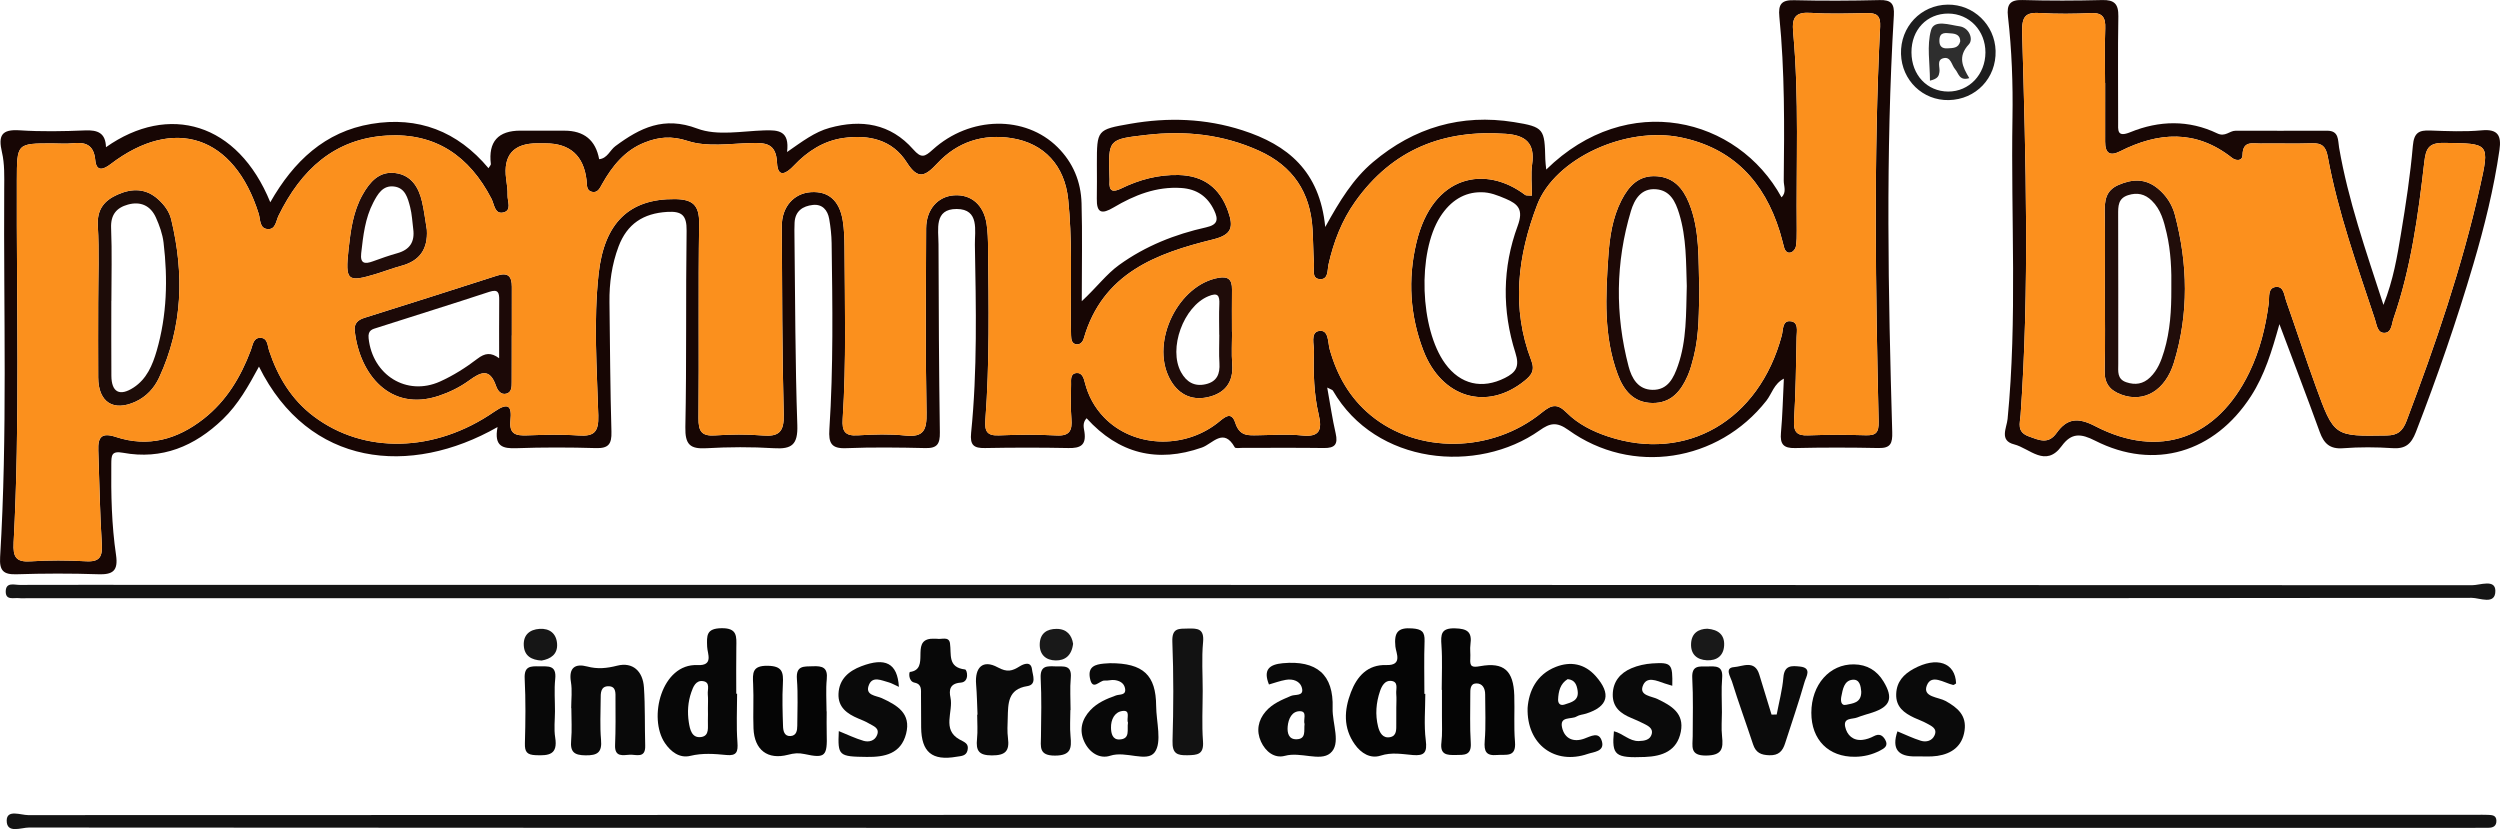 <svg width="196" height="65" viewBox="0 0 196 65" fill="none" xmlns="http://www.w3.org/2000/svg">
<g clip-path="url(#clip0_2225_37392)">
<path d="M7.691 45.022C8.835 45.059 9.283 44.773 9.096 43.503C8.749 41.147 8.701 38.761 8.726 36.377C8.733 35.707 8.731 35.328 9.649 35.498C12.692 36.059 15.257 34.994 17.467 32.87C18.675 31.708 19.482 30.26 20.303 28.742C24.213 36.622 32.167 37.38 39.008 33.481C38.715 35.012 39.422 35.177 40.487 35.139C42.565 35.065 44.648 35.07 46.727 35.131C47.705 35.16 47.965 34.816 47.937 33.847C47.839 30.462 47.825 27.075 47.782 23.689C47.764 22.193 47.967 20.731 48.494 19.329C49.164 17.548 50.44 16.724 52.308 16.613C53.447 16.546 53.847 16.864 53.83 18.086C53.757 23.218 53.837 28.353 53.732 33.484C53.704 34.858 54.104 35.213 55.376 35.141C57.139 35.041 58.917 35.032 60.679 35.14C62.065 35.225 62.563 34.873 62.51 33.327C62.34 28.41 62.346 23.486 62.286 18.566C62.282 18.196 62.277 17.825 62.295 17.455C62.34 16.541 62.944 16.155 63.723 16.068C64.467 15.984 64.888 16.466 65.01 17.169C65.118 17.791 65.19 18.426 65.199 19.057C65.267 23.925 65.34 28.795 65.023 33.657C64.953 34.733 65.171 35.184 66.33 35.137C68.407 35.054 70.491 35.083 72.57 35.13C73.482 35.151 73.698 34.792 73.685 33.908C73.614 28.988 73.593 24.068 73.579 19.147C73.576 17.982 73.214 16.38 75.004 16.385C76.813 16.39 76.412 18.097 76.431 19.189C76.517 24.108 76.631 29.033 76.135 33.939C76.038 34.901 76.346 35.144 77.222 35.127C79.406 35.086 81.592 35.084 83.776 35.127C84.684 35.144 85.171 34.915 85.022 33.876C84.975 33.551 84.84 33.16 85.189 32.79C87.707 35.57 90.73 36.319 94.23 35.087C95.074 34.79 95.922 33.492 96.804 35.07C96.859 35.169 97.199 35.112 97.406 35.113C99.539 35.115 101.671 35.096 103.804 35.125C104.652 35.136 104.913 34.833 104.716 33.975C104.453 32.833 104.286 31.669 104.054 30.384C104.332 30.533 104.46 30.557 104.503 30.631C107.86 36.443 115.836 37.187 120.71 33.739C121.514 33.171 122.038 33.047 122.962 33.711C127.947 37.293 134.704 36.232 138.487 31.412C138.914 30.868 139.075 30.088 139.855 29.685C139.779 31.185 139.752 32.56 139.627 33.926C139.544 34.829 139.831 35.149 140.735 35.128C142.918 35.078 145.104 35.081 147.288 35.126C148.226 35.145 148.377 34.753 148.351 33.877C148.037 22.982 147.826 12.085 148.479 1.194C148.532 0.296 148.268 -0.017 147.367 0.006C145.132 0.061 142.893 0.071 140.658 0.016C139.672 -0.008 139.403 0.326 139.501 1.313C139.926 5.584 139.895 9.873 139.845 14.159C139.84 14.58 140.093 15.073 139.67 15.469C136.242 9.195 127.6 7.039 121.225 13.293C121.196 12.981 121.157 12.736 121.152 12.491C121.097 10.114 121.064 9.952 118.693 9.572C114.571 8.912 110.871 9.985 107.646 12.705C106.088 14.019 105.034 15.74 103.899 17.797C103.467 13.407 100.951 11.355 97.406 10.214C94.508 9.281 91.582 9.188 88.618 9.704C85.995 10.16 85.997 10.177 85.995 12.862C85.994 13.762 86.011 14.662 85.99 15.561C85.964 16.717 86.384 16.811 87.301 16.267C88.934 15.298 90.665 14.606 92.621 14.739C93.826 14.821 94.673 15.398 95.192 16.497C95.522 17.198 95.485 17.616 94.575 17.82C92.123 18.368 89.808 19.278 87.735 20.776C86.745 21.492 86.017 22.489 84.811 23.614C84.811 20.782 84.863 18.357 84.794 15.935C84.746 14.245 84.132 12.75 82.909 11.537C80.386 9.034 76.059 9.076 73.124 11.735C72.495 12.304 72.232 12.432 71.599 11.713C69.815 9.687 67.538 9.334 65.034 10.027C63.868 10.35 62.916 11.079 61.705 11.919C61.916 10.242 61.025 10.187 59.926 10.222C58.162 10.277 56.223 10.668 54.664 10.079C52.053 9.093 50.19 10.018 48.25 11.454C47.814 11.776 47.619 12.421 46.974 12.481C46.7 10.989 45.792 10.244 44.248 10.245C43.104 10.245 41.959 10.244 40.815 10.242C39.047 10.239 38.27 11.113 38.483 12.864C38.492 12.93 38.404 13.008 38.298 13.186C35.86 10.276 32.773 9.102 29.111 9.715C25.477 10.322 23.022 12.641 21.19 15.857C18.641 9.599 13.229 8.077 8.309 11.54C8.279 10.412 7.645 10.185 6.683 10.224C4.969 10.295 3.245 10.329 1.536 10.216C0.121 10.123 -0.154 10.625 0.155 11.944C0.368 12.854 0.336 13.835 0.33 14.784C0.272 24.414 0.594 34.048 0.009 43.67C-0.056 44.741 0.267 45.055 1.295 45.023C3.426 44.955 5.561 44.95 7.692 45.021L7.691 45.022ZM1.067 42.567C1.571 33.101 1.286 23.626 1.32 14.155C1.33 11.241 1.294 11.241 4.123 11.242C4.643 11.242 5.168 11.289 5.683 11.234C6.69 11.126 7.357 11.329 7.47 12.554C7.553 13.454 8.071 13.327 8.664 12.874C13.654 9.059 18.364 10.644 20.282 16.756C20.427 17.218 20.33 17.956 21.043 17.962C21.613 17.966 21.641 17.313 21.839 16.908C23.603 13.308 26.22 10.868 30.346 10.627C34.136 10.407 36.797 12.226 38.532 15.582C38.758 16.018 38.781 16.81 39.453 16.66C40.154 16.505 39.775 15.781 39.792 15.301C39.807 14.882 39.739 14.457 39.684 14.038C39.432 12.165 40.253 11.231 42.145 11.235C42.353 11.236 42.561 11.237 42.769 11.238C44.691 11.243 45.763 12.207 45.987 14.13C46.029 14.488 45.949 14.935 46.413 15.042C46.866 15.147 47.038 14.728 47.211 14.42C48.005 13.011 48.989 11.794 50.515 11.184C51.619 10.742 52.624 10.627 53.92 11.051C55.433 11.547 57.211 11.258 58.872 11.216C60 11.188 60.848 11.215 60.918 12.752C60.977 14.05 61.7 13.554 62.231 12.992C63.311 11.85 64.59 11.034 66.127 10.819C68.087 10.546 69.947 10.928 71.091 12.73C71.987 14.142 72.55 13.81 73.502 12.792C75.062 11.122 77.083 10.473 79.335 10.835C81.868 11.243 83.478 12.983 83.749 15.652C84.055 18.657 83.953 21.678 83.956 24.694C83.957 25.223 83.956 25.753 83.972 26.281C83.982 26.602 84.013 26.962 84.414 26.999C84.695 27.025 84.891 26.797 84.969 26.529C86.457 21.386 90.681 19.864 95.115 18.768C96.588 18.404 96.717 17.803 96.285 16.57C95.641 14.732 94.363 13.769 92.419 13.721C90.82 13.681 89.325 14.08 87.903 14.776C87.245 15.097 86.93 15.005 86.989 14.207C86.997 14.102 86.989 13.995 86.985 13.89C86.88 10.906 86.897 10.923 89.869 10.579C92.93 10.224 95.874 10.533 98.713 11.821C101.354 13.018 102.733 15.062 102.904 17.973C102.957 18.871 102.956 19.772 103.015 20.669C103.043 21.108 102.827 21.796 103.414 21.878C104.163 21.983 104.054 21.181 104.158 20.724C104.558 18.95 105.197 17.289 106.249 15.808C109.168 11.697 113.189 10.139 118.063 10.492C119.585 10.603 120.361 11.204 120.12 12.877C120.009 13.65 120.101 14.453 120.101 15.336C119.773 15.309 119.646 15.338 119.579 15.287C116.509 12.942 112.32 13.637 111.041 19.049C110.367 21.899 110.542 24.741 111.591 27.474C113.023 31.204 116.575 32.242 119.518 29.859C120.038 29.439 120.362 29.067 120.056 28.269C118.473 24.146 118.982 20.057 120.514 16.061C121.905 12.429 127.451 9.883 131.771 10.772C135.856 11.613 138.315 14.22 139.539 18.168C139.664 18.571 139.758 18.984 139.872 19.391C139.951 19.674 140.13 19.891 140.425 19.787C140.585 19.73 140.766 19.51 140.795 19.34C140.865 18.926 140.871 18.498 140.866 18.076C140.811 12.892 141.06 7.699 140.583 2.527C140.471 1.309 140.801 0.933 141.983 1.009C143.434 1.103 144.895 1.054 146.351 1.027C147.113 1.012 147.45 1.199 147.404 2.104C146.883 12.416 147.054 22.734 147.286 33.05C147.306 33.922 147.073 34.149 146.268 34.124C144.761 34.078 143.25 34.077 141.743 34.133C140.841 34.167 140.603 33.834 140.656 32.934C140.783 30.771 140.815 28.601 140.853 26.433C140.862 25.954 141.046 25.215 140.323 25.181C139.732 25.153 139.806 25.878 139.692 26.303C137.908 32.968 132.217 36.271 126.056 34.216C124.851 33.814 123.72 33.246 122.826 32.353C122.1 31.626 121.659 31.713 120.892 32.337C116.947 35.549 111.122 35.601 107.441 32.537C105.816 31.184 104.821 29.433 104.249 27.389C104.096 26.842 104.191 25.816 103.408 25.947C102.715 26.063 103.035 27.024 103.016 27.606C102.964 29.247 103.009 30.894 103.386 32.499C103.662 33.671 103.488 34.287 102.094 34.142C100.961 34.023 99.807 34.106 98.663 34.123C97.877 34.134 97.191 34.227 96.846 33.148C96.52 32.131 95.92 32.802 95.42 33.187C92.725 35.263 88.811 35.05 86.566 32.728C85.819 31.956 85.323 31.044 85.055 29.998C84.962 29.633 84.84 29.206 84.399 29.245C83.903 29.29 83.975 29.769 83.973 30.127C83.966 31.026 83.926 31.93 83.999 32.825C84.074 33.741 83.87 34.195 82.837 34.14C81.332 34.059 79.819 34.073 78.312 34.134C77.387 34.171 77.187 33.822 77.253 32.93C77.588 28.44 77.513 23.939 77.466 19.442C77.459 18.808 77.444 18.167 77.348 17.543C77.117 16.054 76.133 15.22 74.797 15.313C73.519 15.403 72.617 16.421 72.611 17.908C72.591 22.724 72.55 27.541 72.641 32.355C72.667 33.707 72.426 34.297 70.98 34.146C69.745 34.017 68.483 34.056 67.239 34.132C66.246 34.192 66.004 33.812 66.066 32.854C66.357 28.362 66.232 23.862 66.209 19.364C66.206 18.678 66.182 17.984 66.075 17.309C65.822 15.723 64.953 14.972 63.573 15.065C62.235 15.155 61.288 16.223 61.295 17.728C61.32 22.649 61.318 27.572 61.445 32.492C61.481 33.862 61.066 34.248 59.791 34.141C58.55 34.038 57.291 34.054 56.048 34.137C54.995 34.207 54.752 33.8 54.762 32.778C54.812 27.698 54.737 22.616 54.814 17.538C54.837 16.044 54.274 15.623 52.91 15.61C49.351 15.574 47.375 17.456 46.933 21.471C46.527 25.169 46.8 28.875 46.908 32.574C46.946 33.877 46.573 34.225 45.367 34.141C44.021 34.046 42.662 34.088 41.312 34.133C40.466 34.161 39.908 34.064 40.021 32.961C40.134 31.854 39.884 31.495 38.753 32.277C34.074 35.51 28.529 35.606 24.594 32.639C22.861 31.331 21.788 29.558 21.104 27.508C20.964 27.088 20.995 26.444 20.348 26.487C19.855 26.52 19.812 27.068 19.668 27.451C18.874 29.561 17.755 31.433 15.964 32.836C13.898 34.456 11.611 35.091 9.091 34.259C7.961 33.886 7.668 34.27 7.707 35.317C7.797 37.749 7.829 40.183 7.98 42.611C8.043 43.616 7.848 44.065 6.757 44.004C5.305 43.924 3.841 43.916 2.39 44.01C1.254 44.083 1.01 43.664 1.069 42.567L1.067 42.567ZM118.809 27.666C119.152 28.743 118.855 29.195 117.985 29.632C116.194 30.53 114.498 30.148 113.305 28.512C111.319 25.788 111.114 19.813 112.911 16.998C113.725 15.722 114.823 15.061 116.109 15.072C116.802 15.063 117.424 15.318 118.05 15.584C119.033 16.002 119.457 16.436 118.985 17.713C117.781 20.969 117.756 24.354 118.809 27.666L118.809 27.666Z" fill="#170604"/>
<path d="M1.512 46.894C1.716 46.921 1.927 46.898 2.135 46.898C34.127 46.898 66.12 46.898 98.112 46.899C130.001 46.902 161.889 46.906 193.778 46.87C194.41 46.869 195.648 47.465 195.636 46.317C195.626 45.38 194.433 45.881 193.807 45.881C133.463 45.852 73.12 45.854 12.777 45.854C9.031 45.854 5.285 45.842 1.54 45.857C1.129 45.859 0.467 45.617 0.449 46.356C0.432 47.106 1.094 46.84 1.512 46.895V46.894Z" fill="#151515"/>
<path d="M195.055 63.885C194.744 63.871 194.431 63.88 194.119 63.88C130.148 63.88 66.177 63.879 2.206 63.905C1.629 63.905 0.529 63.431 0.525 64.334C0.52 65.384 1.661 64.878 2.268 64.879C34.202 64.907 66.135 64.903 98.068 64.904C129.95 64.904 161.831 64.904 193.713 64.904C194.181 64.904 194.649 64.902 195.117 64.897C195.474 64.894 195.726 64.748 195.718 64.346C195.709 63.899 195.364 63.899 195.055 63.885V63.885Z" fill="#131313"/>
<path d="M194.576 10.217C193.235 10.34 191.874 10.282 190.524 10.232C189.654 10.2 189.259 10.39 189.169 11.421C188.968 13.734 188.617 16.038 188.235 18.329C187.939 20.1 187.657 21.888 186.862 23.905C185.472 19.622 184.099 15.701 183.386 11.58C183.283 10.982 183.393 10.244 182.44 10.248C180.049 10.259 177.658 10.248 175.266 10.25C174.787 10.25 174.462 10.76 173.833 10.458C171.602 9.387 169.28 9.439 167.021 10.362C165.953 10.798 166.061 10.21 166.062 9.53C166.068 6.78 166.029 4.029 166.078 1.28C166.095 0.303 165.757 -0.019 164.815 0.004C162.737 0.056 160.655 0.064 158.578 0.002C157.579 -0.028 157.316 0.343 157.425 1.304C157.725 3.933 157.822 6.578 157.778 9.223C157.647 17.097 158.164 24.982 157.395 32.846C157.327 33.546 156.723 34.541 157.909 34.839C159.125 35.144 160.37 36.701 161.636 34.969C162.408 33.911 163.144 33.983 164.26 34.55C168.903 36.908 173.626 35.481 176.482 31.049C177.546 29.398 178.108 27.553 178.706 25.412C179.842 28.439 180.882 31.145 181.868 33.87C182.197 34.78 182.67 35.221 183.693 35.142C184.985 35.043 186.294 35.051 187.589 35.136C188.584 35.2 189.038 34.822 189.403 33.881C191.083 29.549 192.6 25.163 193.914 20.704C194.78 17.764 195.518 14.793 195.959 11.752C196.121 10.633 195.836 10.101 194.576 10.217V10.217ZM194.415 14.718C193.01 20.969 190.941 27.004 188.682 32.979C188.381 33.772 188.013 34.127 187.116 34.142C183.011 34.207 182.994 34.245 181.563 30.311C180.751 28.08 180.022 25.819 179.23 23.581C179.081 23.159 179.052 22.471 178.489 22.493C177.76 22.522 177.934 23.299 177.874 23.755C177.625 25.657 177.173 27.491 176.336 29.217C173.832 34.38 169.303 36.022 164.261 33.409C162.929 32.719 162.067 32.78 161.239 33.942C160.587 34.858 159.886 34.513 159.057 34.213C158.088 33.863 158.37 33.178 158.415 32.531C159.114 22.547 158.821 12.556 158.536 2.569C158.497 1.197 158.851 0.953 160.017 1.023C161.311 1.101 162.616 1.088 163.913 1.026C164.818 0.983 165.086 1.345 165.052 2.222C164.997 3.648 165.037 5.077 165.037 6.505H165.045C165.045 8.039 165.049 9.572 165.043 11.106C165.04 11.991 165.398 12.275 166.207 11.866C169.224 10.34 172.163 10.147 174.979 12.367C175.295 12.616 175.805 12.656 175.814 12.146C175.835 11.012 176.597 11.261 177.216 11.251C178.567 11.231 179.92 11.278 181.269 11.233C182.037 11.207 182.351 11.489 182.495 12.273C183.297 16.653 184.805 20.828 186.196 25.034C186.339 25.466 186.387 26.121 186.954 26.097C187.511 26.074 187.504 25.399 187.651 24.975C189.027 21.008 189.586 16.866 190.063 12.719C190.189 11.628 190.417 11.188 191.612 11.204C195.195 11.251 195.207 11.194 194.415 14.718V14.718Z" fill="#180705"/>
<path d="M108.687 52.14C107.226 52.093 106.393 53.013 105.91 54.279C105.379 55.668 105.299 57.064 106.215 58.358C106.714 59.063 107.444 59.498 108.234 59.243C109.111 58.959 109.929 59.124 110.768 59.195C111.667 59.272 111.904 59.001 111.781 58.039C111.628 56.844 111.744 55.612 111.744 54.397H111.672C111.672 53.021 111.636 51.645 111.686 50.271C111.713 49.512 111.453 49.322 110.719 49.267C109.58 49.18 109.288 49.589 109.399 50.696C109.449 51.186 109.995 52.182 108.687 52.14L108.687 52.14ZM109.465 54.388C109.498 54.753 109.472 55.124 109.47 55.492C109.469 55.913 109.47 56.334 109.468 56.755C109.465 57.176 109.517 57.682 108.995 57.791C108.418 57.912 108.162 57.448 108.043 56.972C107.807 56.031 107.884 55.086 108.196 54.176C108.332 53.778 108.579 53.335 109.051 53.38C109.673 53.439 109.432 54.011 109.465 54.388V54.388Z" fill="#050505"/>
<path d="M117.377 59.192C118.067 59.128 118.88 59.418 118.775 58.158C118.674 56.95 118.759 55.727 118.719 54.511C118.657 52.581 117.906 51.892 116.053 52.226C115.397 52.345 115.227 52.267 115.271 51.628C115.297 51.26 115.231 50.882 115.283 50.519C115.424 49.533 115.025 49.288 114.076 49.262C112.973 49.232 112.948 49.731 113.01 50.599C113.092 51.756 113.03 52.924 113.03 54.087H113.05C113.05 54.775 113.053 55.462 113.049 56.15C113.044 56.837 113.089 57.531 113.007 58.209C112.888 59.185 113.439 59.203 114.133 59.192C114.795 59.182 115.372 59.246 115.308 58.241C115.227 56.977 115.275 55.704 115.271 54.435C115.27 54.063 115.257 53.596 115.732 53.58C116.218 53.564 116.438 53.956 116.437 54.443C116.435 55.659 116.501 56.881 116.402 58.089C116.334 58.923 116.517 59.271 117.377 59.192L117.377 59.192Z" fill="#050505"/>
<path d="M49.38 59.17C49.869 59.145 50.613 59.487 50.584 58.466C50.541 56.939 50.586 55.407 50.484 53.885C50.4 52.62 49.605 51.881 48.388 52.189C47.562 52.398 46.852 52.469 46.032 52.252C45.113 52.01 44.571 52.325 44.761 53.467C44.872 54.133 44.782 54.834 44.782 55.519H44.794C44.794 56.362 44.853 57.21 44.778 58.047C44.695 58.956 45.017 59.208 45.898 59.219C46.833 59.231 47.212 59.002 47.121 57.988C47.028 56.942 47.088 55.882 47.093 54.828C47.094 54.351 47.07 53.778 47.739 53.802C48.32 53.823 48.252 54.369 48.254 54.773C48.26 55.984 48.273 57.198 48.222 58.408C48.18 59.395 48.855 59.197 49.381 59.17L49.38 59.17Z" fill="#090909"/>
<path d="M63.733 52.234C63.029 52.261 62.392 52.153 62.478 53.253C62.572 54.458 62.511 55.677 62.507 56.89C62.506 57.271 62.444 57.676 61.977 57.706C61.483 57.737 61.401 57.294 61.39 56.938C61.354 55.832 61.317 54.721 61.377 53.618C61.428 52.696 61.334 52.215 60.185 52.197C58.966 52.178 59.003 52.76 59.046 53.633C59.102 54.791 59.028 55.954 59.074 57.112C59.142 58.797 60.18 59.593 61.786 59.173C62.24 59.054 62.598 59.013 63.084 59.12C64.709 59.477 64.868 59.277 64.814 57.516C64.797 56.937 64.812 56.356 64.812 55.776H64.802C64.802 54.932 64.736 54.082 64.819 53.247C64.911 52.325 64.477 52.205 63.733 52.234V52.234Z" fill="#050505"/>
<path d="M145.61 56.249C145.995 56.094 146.402 55.993 146.797 55.862C148.202 55.4 148.455 54.734 147.673 53.437C147.15 52.568 146.378 52.1 145.349 52.086C143.443 52.058 142.01 53.677 142.009 55.882C142.008 57.999 143.355 59.356 145.434 59.331C146.122 59.325 146.778 59.167 147.388 58.849C147.709 58.681 148.074 58.491 147.806 58.008C147.598 57.634 147.326 57.494 146.904 57.718C146.634 57.861 146.326 57.971 146.026 58.005C145.279 58.09 144.801 57.635 144.661 56.974C144.509 56.249 145.229 56.403 145.61 56.249L145.61 56.249ZM144.36 54.607C144.472 54.054 144.569 53.359 145.235 53.292C145.82 53.233 145.885 53.821 145.922 54.225C145.934 55.127 145.239 55.142 144.742 55.256C144.308 55.355 144.302 54.891 144.36 54.607V54.607Z" fill="#080808"/>
<path d="M150.598 58.076C149.971 57.883 149.375 57.59 148.759 57.338C148.285 58.737 148.833 59.327 150.188 59.302C150.757 59.291 151.335 59.346 151.893 59.261C153.012 59.091 153.84 58.508 154.02 57.288C154.197 56.091 153.482 55.486 152.539 54.959C151.974 54.644 150.714 54.661 151.06 53.75C151.418 52.805 152.405 53.539 153.122 53.699C153.189 53.714 153.279 53.623 153.358 53.581C153.296 51.94 151.846 51.44 150.023 52.438C149.252 52.86 148.697 53.443 148.662 54.404C148.623 55.431 149.288 55.899 150.075 56.272C150.404 56.428 150.754 56.542 151.07 56.721C151.42 56.918 151.909 57.106 151.67 57.649C151.478 58.087 151.013 58.204 150.597 58.076L150.598 58.076Z" fill="#0A0A0A"/>
<path d="M128.486 58.099C127.745 58.122 127.227 57.496 126.531 57.331C126.351 59.226 126.62 59.439 128.969 59.346C130.32 59.293 131.483 58.879 131.777 57.365C132.058 55.916 131.037 55.327 129.946 54.803C129.479 54.578 128.54 54.538 128.781 53.817C129.067 52.959 129.888 53.374 130.518 53.584C130.708 53.647 130.901 53.701 131.107 53.764C131.142 52.041 131.051 51.916 129.549 52.012C128.991 52.048 128.41 52.173 127.897 52.394C127.033 52.766 126.454 53.426 126.44 54.451C126.427 55.463 127.07 55.947 127.89 56.288C128.227 56.427 128.56 56.576 128.885 56.74C129.215 56.905 129.611 57.107 129.498 57.541C129.375 58.014 128.926 58.085 128.486 58.099H128.486Z" fill="#0A0A0A"/>
<path d="M67.707 58.082C67.052 57.891 66.428 57.587 65.761 57.318C65.673 59.258 65.749 59.318 67.964 59.343C69.35 59.359 70.63 59.107 71.037 57.529C71.45 55.926 70.339 55.291 69.131 54.734C68.691 54.531 67.774 54.528 68.13 53.681C68.421 52.986 69.117 53.349 69.651 53.489C69.887 53.55 70.104 53.684 70.474 53.85C70.358 51.975 69.4 51.521 67.532 52.231C66.553 52.603 65.789 53.234 65.738 54.388C65.691 55.457 66.422 55.965 67.286 56.329C67.573 56.45 67.867 56.563 68.133 56.724C68.469 56.927 68.986 57.069 68.762 57.632C68.581 58.091 68.112 58.2 67.707 58.082H67.707Z" fill="#0A0A0A"/>
<path d="M72.218 57.035C72.241 58.97 73.078 59.662 74.991 59.329C75.338 59.269 75.754 59.286 75.856 58.819C75.974 58.286 75.627 58.196 75.22 57.97C73.825 57.194 74.753 55.795 74.518 54.694C74.391 54.099 74.46 53.58 75.318 53.518C76.03 53.467 75.826 52.505 75.662 52.486C74.277 52.327 74.605 51.304 74.479 50.435C74.396 49.861 73.802 50.15 73.473 50.08C73.273 50.08 73.117 50.066 72.963 50.082C71.387 50.249 72.947 52.479 71.337 52.681C71.268 52.69 71.193 53.415 71.703 53.52C72.297 53.642 72.199 54.103 72.206 54.507C72.219 55.349 72.208 56.192 72.218 57.035V57.035Z" fill="#080808"/>
<path d="M93.137 49.278C92.426 49.295 91.868 49.208 91.912 50.318C92.014 52.906 92.003 55.502 91.926 58.092C91.897 59.087 92.285 59.23 93.102 59.211C93.866 59.194 94.393 59.166 94.315 58.12C94.217 56.804 94.291 55.476 94.292 54.154C94.294 52.884 94.203 51.606 94.321 50.348C94.422 49.28 93.894 49.26 93.138 49.278L93.137 49.278Z" fill="#121212"/>
<path d="M139.817 53.108C139.737 54.087 139.474 55.05 139.292 56.02C139.157 56.021 139.023 56.023 138.888 56.024C138.568 54.978 138.242 53.935 137.929 52.888C137.573 51.699 136.603 52.259 135.961 52.3C135.182 52.351 135.671 53.061 135.779 53.409C136.295 55.071 136.896 56.705 137.44 58.358C137.657 59.016 138.063 59.194 138.726 59.212C139.452 59.232 139.758 58.883 139.952 58.276C140.468 56.669 141.02 55.073 141.483 53.45C141.591 53.07 142.087 52.359 141.118 52.258C140.486 52.191 139.896 52.134 139.817 53.108L139.817 53.108Z" fill="#0B0B0B"/>
<path d="M80.534 53.794C81.306 53.673 80.957 52.916 80.909 52.483C80.835 51.806 80.243 52.056 79.948 52.239C79.352 52.609 78.975 52.729 78.218 52.318C77.052 51.686 76.415 52.321 76.527 53.659C76.593 54.447 76.603 55.24 76.638 56.031L76.611 56.031C76.611 56.665 76.664 57.304 76.599 57.93C76.501 58.855 76.739 59.222 77.76 59.224C78.811 59.225 79.16 58.896 79.025 57.868C78.956 57.35 78.992 56.814 79.007 56.286C79.037 55.16 79.005 54.033 80.534 53.793L80.534 53.794Z" fill="#0A0A0A"/>
<path d="M42.006 59.207C43.021 59.249 43.748 59.177 43.527 57.818C43.419 57.15 43.508 56.449 43.51 55.762C43.512 54.918 43.441 54.065 43.529 53.23C43.647 52.108 42.955 52.255 42.27 52.241C41.585 52.226 41.085 52.224 41.135 53.206C41.22 54.891 41.2 56.584 41.152 58.271C41.133 58.959 41.318 59.178 42.006 59.207Z" fill="#080808"/>
<path d="M82.709 59.239C83.955 59.235 84.023 58.678 83.929 57.719C83.863 57.041 83.917 56.352 83.917 55.668H83.933C83.933 54.827 83.873 53.979 83.949 53.145C84.044 52.094 83.371 52.266 82.76 52.245C82.108 52.224 81.538 52.159 81.589 53.167C81.666 54.689 81.633 56.218 81.612 57.742C81.601 58.548 81.428 59.243 82.709 59.239Z" fill="#0A0A0A"/>
<path d="M152.786 7.847C154.914 7.802 156.515 6.117 156.455 3.986C156.398 1.95 154.726 0.336 152.7 0.363C150.597 0.391 148.977 2.105 149.039 4.234C149.1 6.301 150.748 7.89 152.786 7.847ZM152.749 1.064C154.393 1.069 155.663 2.402 155.658 4.115C155.652 5.844 154.382 7.179 152.746 7.178C151.086 7.176 149.867 5.879 149.859 4.106C149.851 2.336 151.065 1.058 152.749 1.063L152.749 1.064Z" fill="#1D1D1E"/>
<path d="M133.774 59.235C134.991 59.215 135.119 58.711 135.009 57.727C134.94 57.105 134.996 56.469 134.998 55.839C135 54.947 134.941 54.049 135.016 53.163C135.102 52.149 134.486 52.244 133.849 52.249C133.219 52.255 132.619 52.14 132.673 53.162C132.754 54.68 132.713 56.205 132.708 57.727C132.706 58.496 132.446 59.256 133.774 59.235H133.774Z" fill="#070707"/>
<path d="M133.853 49.292C133.166 49.307 132.616 49.629 132.58 50.465C132.544 51.29 133.031 51.724 133.814 51.765C134.599 51.806 135.132 51.413 135.173 50.597C135.215 49.779 134.727 49.36 133.853 49.292H133.853Z" fill="#191919"/>
<path d="M42.3 49.303C41.528 49.355 41.019 49.773 41.064 50.604C41.109 51.437 41.681 51.745 42.461 51.788C43.179 51.66 43.735 51.294 43.675 50.464C43.617 49.665 43.09 49.251 42.3 49.303H42.3Z" fill="#161616"/>
<path d="M82.843 49.304C82.084 49.301 81.54 49.648 81.515 50.492C81.491 51.327 82 51.766 82.759 51.778C83.497 51.791 84.021 51.4 84.131 50.471C84.028 49.8 83.643 49.308 82.843 49.304Z" fill="#191919"/>
<path d="M54.686 52.143C51.876 52.007 50.794 56.282 52.129 58.255C52.59 58.938 53.283 59.463 54.113 59.261C55.076 59.027 56.009 59.1 56.953 59.193C57.753 59.271 57.871 58.949 57.815 58.193C57.72 56.931 57.789 55.657 57.789 54.387H57.723C57.723 53.17 57.709 51.953 57.728 50.736C57.741 49.907 57.821 49.233 56.572 49.251C55.367 49.268 55.407 49.821 55.441 50.712C55.46 51.243 55.966 52.205 54.687 52.143L54.686 52.143ZM55.491 54.439C55.528 54.802 55.499 55.172 55.501 55.539C55.502 55.854 55.514 56.169 55.499 56.483C55.476 56.985 55.652 57.686 54.973 57.783C54.234 57.889 54.089 57.184 54.001 56.614C53.88 55.83 53.934 55.037 54.193 54.284C54.343 53.847 54.552 53.315 55.118 53.401C55.713 53.492 55.454 54.063 55.492 54.439L55.491 54.439Z" fill="#070707"/>
<path d="M87.498 54.521C86.757 54.786 86.034 55.09 85.484 55.677C84.82 56.387 84.582 57.235 85.008 58.15C85.405 59.004 86.21 59.525 87.042 59.249C88.269 58.844 89.92 59.802 90.528 58.978C91.114 58.184 90.65 56.587 90.642 55.343C90.628 52.934 89.638 51.982 87.02 51.995C86.961 51.999 86.754 52.005 86.547 52.025C85.874 52.089 85.283 52.254 85.448 53.152C85.644 54.228 86.214 53.319 86.603 53.356C86.856 53.38 87.121 53.286 87.373 53.316C87.746 53.361 88.103 53.524 88.196 53.934C88.333 54.537 87.79 54.417 87.499 54.521H87.498ZM88.434 56.655C88.339 57.18 88.652 57.952 87.747 57.975C87.222 57.989 87.111 57.501 87.102 57.062C87.089 56.419 87.376 55.833 87.984 55.742C88.684 55.637 88.293 56.334 88.433 56.655L88.434 56.655Z" fill="#080808"/>
<path d="M101.214 54.558C100.491 54.867 99.761 55.162 99.232 55.776C98.63 56.474 98.481 57.307 98.86 58.141C99.213 58.917 99.912 59.482 100.736 59.257C101.967 58.92 103.484 59.717 104.286 59.058C105.173 58.328 104.437 56.733 104.478 55.518C104.568 52.884 103.225 51.749 100.57 51.996C99.533 52.093 99.011 52.482 99.486 53.664C99.921 53.54 100.356 53.379 100.805 53.3C101.367 53.201 101.938 53.388 102.076 53.952C102.236 54.605 101.54 54.419 101.214 54.558V54.558ZM102.277 56.77C102.212 57.263 102.433 57.946 101.64 57.959C101.029 57.97 100.909 57.46 100.954 56.956C101.008 56.344 101.294 55.742 101.928 55.758C102.516 55.773 102.156 56.427 102.278 56.77H102.277Z" fill="#090909"/>
<path d="M123.612 56.169C123.825 56.036 124.108 56.024 124.356 55.945C126.087 55.392 126.339 54.406 125.11 53.014C124.235 52.023 123.129 51.834 121.982 52.282C120.449 52.881 119.859 54.199 119.764 55.502C119.683 58.387 121.928 59.989 124.479 59.106C124.936 58.948 125.817 58.926 125.59 58.123C125.364 57.323 124.733 57.722 124.188 57.916C123.38 58.203 122.682 57.934 122.472 57.066C122.242 56.111 123.199 56.429 123.612 56.169H123.612ZM122.155 54.84C122.18 54.198 122.327 53.593 122.905 53.244C123.481 53.299 123.615 53.701 123.683 54.127C123.813 54.938 123.192 55.06 122.65 55.238C122.304 55.351 122.144 55.127 122.155 54.84Z" fill="#090909"/>
<path d="M7.699 23.726C7.697 25.684 7.687 27.642 7.7 29.6C7.712 31.534 8.894 32.298 10.643 31.483C11.471 31.097 12.087 30.438 12.475 29.604C14.334 25.6 14.44 21.448 13.426 17.216C13.275 16.583 12.894 16.078 12.419 15.642C11.44 14.744 10.34 14.757 9.222 15.253C8.202 15.705 7.593 16.389 7.67 17.695C7.788 19.699 7.701 21.715 7.699 23.726L7.699 23.726ZM10.032 16.038C11.011 15.767 11.802 16.114 12.225 17.059C12.502 17.678 12.743 18.349 12.823 19.018C13.164 21.877 13.091 24.724 12.283 27.507C11.957 28.631 11.499 29.716 10.473 30.384C9.379 31.096 8.741 30.751 8.732 29.458C8.717 27.501 8.728 25.544 8.728 23.587H8.733C8.733 21.683 8.789 19.777 8.711 17.876C8.668 16.821 9.146 16.284 10.032 16.038L10.032 16.038Z" fill="#1D0C08"/>
<path d="M129.541 31.596C131.013 31.618 131.785 30.673 132.318 29.45C132.526 28.972 132.663 28.457 132.79 27.948C133.23 26.19 133.184 24.39 133.227 22.598C133.132 20.338 133.294 18.047 132.405 15.888C131.935 14.747 131.213 13.917 129.909 13.819C128.506 13.714 127.716 14.545 127.125 15.696C126.411 17.086 126.196 18.603 126.092 20.129C125.88 23.24 125.718 26.364 126.833 29.359C127.294 30.596 128.065 31.574 129.541 31.596H129.541ZM127.865 16.543C128.139 15.631 128.666 14.743 129.83 14.837C130.942 14.926 131.353 15.794 131.645 16.744C132.229 18.64 132.181 20.602 132.244 22.429C132.182 24.61 132.242 26.683 131.552 28.661C131.213 29.63 130.763 30.586 129.551 30.564C128.425 30.544 127.926 29.666 127.68 28.723C126.615 24.652 126.657 20.575 127.865 16.543H127.865Z" fill="#1D0906"/>
<path d="M27.812 25.941C28.189 29.333 30.583 32.305 34.39 31.039C35.218 30.764 36.043 30.364 36.75 29.851C37.684 29.172 38.392 28.817 38.892 30.264C39.003 30.586 39.26 30.982 39.699 30.864C40.134 30.747 40.115 30.305 40.118 29.939C40.127 28.723 40.122 27.508 40.122 26.293H40.127C40.127 25.024 40.124 23.756 40.128 22.487C40.131 21.654 39.822 21.333 38.968 21.61C35.506 22.731 32.035 23.825 28.565 24.92C28.057 25.081 27.747 25.36 27.811 25.941L27.812 25.941ZM29.58 25.69C32.502 24.75 35.436 23.845 38.351 22.883C39.064 22.648 39.144 22.944 39.138 23.529C39.124 25.009 39.133 26.489 39.133 28.087C38.495 27.612 38.021 27.673 37.43 28.126C36.523 28.82 35.534 29.447 34.498 29.912C31.876 31.09 29.199 29.399 28.899 26.517C28.831 25.866 29.208 25.809 29.58 25.69Z" fill="#1C0907"/>
<path d="M94.655 31.146C95.966 30.863 96.723 30.037 96.606 28.544C96.54 27.704 96.594 26.855 96.594 26.01H96.585C96.585 24.9 96.574 23.791 96.588 22.681C96.598 21.925 96.301 21.647 95.536 21.779C92.398 22.321 90.201 26.748 91.681 29.643C92.299 30.85 93.34 31.428 94.655 31.146H94.655ZM94.73 23.226C95.48 22.912 95.628 23.163 95.595 23.873C95.559 24.663 95.587 25.457 95.587 26.249H95.593C95.593 26.988 95.556 27.73 95.603 28.466C95.656 29.316 95.414 29.914 94.537 30.12C93.644 30.331 93.014 29.945 92.595 29.182C91.575 27.326 92.789 24.035 94.73 23.226Z" fill="#1F0C09"/>
<path d="M29.541 21.458C30.188 21.261 30.821 21.014 31.473 20.838C32.905 20.452 33.552 19.529 33.465 18.02C33.344 17.292 33.257 16.556 33.093 15.838C32.83 14.682 32.249 13.732 31.001 13.568C29.734 13.402 28.995 14.256 28.427 15.265C27.684 16.583 27.49 18.063 27.329 19.534C27.055 22.037 27.22 22.164 29.541 21.459V21.458ZM28.318 19.85C28.474 18.482 28.62 17.113 29.269 15.871C29.616 15.207 30.011 14.519 30.886 14.621C31.776 14.726 31.971 15.53 32.156 16.239C32.3 16.796 32.322 17.385 32.398 17.96C32.531 18.97 32.121 19.578 31.157 19.849C30.507 20.032 29.867 20.256 29.232 20.489C28.613 20.716 28.223 20.681 28.318 19.85Z" fill="#200C09"/>
<path d="M169.156 14.765C168.196 13.985 167.183 14.023 166.087 14.5C165.064 14.946 164.994 15.755 165.012 16.707C165.048 18.661 165.022 20.616 165.023 22.57C165.023 24.735 165.061 26.902 165.007 29.066C164.982 30.09 165.438 30.615 166.322 30.94C168.069 31.583 169.757 30.654 170.442 28.405C171.609 24.579 171.529 20.703 170.512 16.847C170.293 16.014 169.823 15.308 169.156 14.765V14.765ZM170.232 22.672C170.239 24.313 170.143 25.943 169.669 27.525C169.441 28.285 169.159 29.018 168.571 29.585C168.023 30.114 167.403 30.204 166.702 29.968C165.964 29.72 166.071 29.105 166.071 28.531C166.07 24.627 166.077 20.723 166.063 16.819C166.061 16.155 166.06 15.555 166.838 15.303C167.553 15.073 168.155 15.203 168.696 15.727C169.413 16.421 169.65 17.346 169.864 18.268C170.2 19.714 170.257 21.191 170.232 22.672H170.232Z" fill="#210D0A"/>
<path d="M152.051 5.656C152.114 5.278 151.811 4.706 152.352 4.566C152.958 4.408 152.996 5.108 153.285 5.431C153.558 5.736 153.598 6.367 154.392 6.126C153.865 5.243 153.461 4.438 154.356 3.481C154.739 3.071 154.375 2.161 153.622 2.061C152.86 1.961 151.638 1.505 151.395 2.359C151.051 3.569 151.308 4.956 151.308 6.323C151.967 6.169 152.005 5.928 152.051 5.656ZM152.953 2.617C153.333 2.64 153.677 2.745 153.683 3.237C153.549 3.795 153.107 3.762 152.695 3.791C152.232 3.824 152.03 3.604 152.049 3.138C152.077 2.468 152.555 2.594 152.953 2.617Z" fill="#2E2E2E"/>
<path d="M147.403 2.104C147.449 1.2 147.113 1.013 146.35 1.027C144.894 1.055 143.433 1.104 141.982 1.01C140.8 0.933 140.47 1.31 140.582 2.528C141.059 7.7 140.809 12.892 140.865 18.076C140.87 18.498 140.864 18.927 140.794 19.34C140.765 19.511 140.584 19.73 140.424 19.787C140.129 19.891 139.95 19.674 139.871 19.392C139.757 18.985 139.663 18.571 139.538 18.168C138.314 14.22 135.855 11.614 131.77 10.773C127.45 9.884 121.905 12.43 120.513 16.061C118.981 20.057 118.473 24.147 120.055 28.269C120.361 29.067 120.037 29.439 119.517 29.86C116.574 32.243 113.022 31.204 111.59 27.474C110.541 24.741 110.366 21.9 111.04 19.049C112.319 13.638 116.508 12.943 119.578 15.287C119.645 15.339 119.772 15.309 120.1 15.337C120.1 14.454 120.009 13.651 120.119 12.878C120.36 11.204 119.584 10.603 118.062 10.493C113.188 10.14 109.167 11.698 106.248 15.809C105.197 17.29 104.557 18.951 104.157 20.725C104.054 21.181 104.162 21.983 103.413 21.879C102.826 21.797 103.042 21.108 103.014 20.669C102.955 19.772 102.956 18.871 102.903 17.974C102.732 15.062 101.354 13.019 98.712 11.821C95.873 10.534 92.929 10.224 89.868 10.579C86.896 10.924 86.879 10.907 86.984 13.89C86.988 13.996 86.996 14.102 86.988 14.207C86.93 15.005 87.244 15.098 87.902 14.776C89.324 14.081 90.819 13.681 92.418 13.721C94.363 13.77 95.64 14.732 96.284 16.571C96.716 17.803 96.587 18.404 95.114 18.769C90.681 19.864 86.457 21.386 84.968 26.53C84.89 26.797 84.694 27.026 84.413 27C84.012 26.962 83.981 26.602 83.971 26.282C83.955 25.753 83.956 25.224 83.955 24.695C83.952 21.679 84.053 18.657 83.748 15.652C83.477 12.984 81.867 11.244 79.334 10.836C77.082 10.473 75.061 11.122 73.501 12.792C72.549 13.81 71.986 14.143 71.09 12.731C69.946 10.929 68.085 10.546 66.126 10.82C64.589 11.034 63.31 11.851 62.23 12.993C61.699 13.554 60.976 14.05 60.917 12.753C60.847 11.215 59.999 11.188 58.871 11.217C57.21 11.258 55.432 11.547 53.919 11.052C52.623 10.627 51.618 10.742 50.514 11.184C48.988 11.795 48.004 13.012 47.21 14.421C47.037 14.729 46.865 15.148 46.411 15.043C45.948 14.935 46.028 14.488 45.986 14.13C45.763 12.207 44.69 11.243 42.768 11.238C42.56 11.238 42.352 11.236 42.144 11.236C40.25 11.232 39.43 12.166 39.682 14.039C39.739 14.457 39.806 14.883 39.791 15.302C39.774 15.781 40.153 16.505 39.452 16.661C38.78 16.811 38.757 16.019 38.531 15.582C36.796 12.227 34.135 10.407 30.345 10.628C26.219 10.868 23.602 13.308 21.838 16.909C21.64 17.314 21.612 17.967 21.042 17.962C20.329 17.957 20.426 17.218 20.281 16.756C18.363 10.644 13.653 9.06 8.663 12.874C8.07 13.328 7.552 13.454 7.469 12.554C7.356 11.329 6.689 11.126 5.682 11.234C5.167 11.289 4.642 11.243 4.122 11.243C1.293 11.241 1.329 11.242 1.319 14.155C1.285 23.627 1.57 33.102 1.066 42.568C1.008 43.664 1.252 44.084 2.387 44.011C3.838 43.917 5.302 43.924 6.754 44.005C7.845 44.066 8.04 43.617 7.978 42.612C7.827 40.184 7.794 37.749 7.704 35.318C7.665 34.271 7.959 33.887 9.088 34.26C11.608 35.092 13.895 34.456 15.962 32.837C17.752 31.434 18.872 29.562 19.665 27.452C19.809 27.069 19.852 26.521 20.346 26.488C20.992 26.445 20.961 27.089 21.101 27.509C21.785 29.559 22.858 31.332 24.592 32.639C28.526 35.607 34.072 35.511 38.75 32.278C39.881 31.496 40.132 31.855 40.018 32.962C39.906 34.065 40.463 34.161 41.309 34.133C42.66 34.088 44.019 34.047 45.364 34.141C46.57 34.226 46.944 33.878 46.906 32.574C46.797 28.876 46.524 25.17 46.931 21.472C47.372 17.457 49.349 15.575 52.908 15.611C54.272 15.624 54.834 16.045 54.812 17.538C54.734 22.618 54.809 27.699 54.76 32.779C54.75 33.801 54.992 34.208 56.046 34.138C57.289 34.055 58.548 34.039 59.788 34.142C61.063 34.248 61.478 33.863 61.443 32.492C61.315 27.573 61.318 22.65 61.292 17.729C61.285 16.225 62.232 15.156 63.57 15.066C64.951 14.973 65.82 15.724 66.072 17.31C66.18 17.985 66.203 18.679 66.207 19.365C66.229 23.863 66.354 28.363 66.063 32.855C66.001 33.813 66.243 34.193 67.236 34.132C68.48 34.056 69.742 34.018 70.978 34.147C72.423 34.298 72.665 33.708 72.639 32.356C72.548 27.542 72.589 22.725 72.608 17.909C72.614 16.422 73.516 15.404 74.794 15.314C76.131 15.22 77.115 16.055 77.345 17.544C77.442 18.167 77.457 18.808 77.463 19.442C77.511 23.941 77.585 28.441 77.251 32.931C77.184 33.823 77.385 34.172 78.31 34.135C79.816 34.074 81.329 34.06 82.834 34.14C83.868 34.195 84.071 33.742 83.996 32.825C83.923 31.931 83.964 31.027 83.97 30.128C83.973 29.77 83.901 29.291 84.396 29.246C84.838 29.207 84.96 29.634 85.053 29.999C85.321 31.045 85.817 31.957 86.564 32.729C88.809 35.051 92.722 35.264 95.418 33.188C95.918 32.803 96.518 32.132 96.843 33.149C97.189 34.228 97.874 34.135 98.66 34.123C99.805 34.107 100.959 34.024 102.091 34.142C103.486 34.288 103.66 33.672 103.384 32.5C103.006 30.895 102.961 29.248 103.014 27.607C103.033 27.025 102.712 26.064 103.406 25.948C104.188 25.817 104.093 26.843 104.247 27.39C104.818 29.434 105.814 31.185 107.439 32.538C111.119 35.602 116.945 35.55 120.89 32.338C121.657 31.713 122.097 31.627 122.824 32.353C123.717 33.247 124.848 33.815 126.054 34.217C132.214 36.272 137.905 32.969 139.689 26.304C139.804 25.878 139.729 25.154 140.321 25.182C141.044 25.216 140.859 25.955 140.851 26.434C140.813 28.602 140.78 30.772 140.653 32.935C140.6 33.835 140.839 34.168 141.741 34.134C143.247 34.078 144.758 34.079 146.265 34.125C147.071 34.15 147.303 33.924 147.284 33.051C147.051 22.735 146.881 12.417 147.401 2.105L147.403 2.104ZM12.475 29.604C12.087 30.439 11.471 31.098 10.643 31.483C8.894 32.298 7.712 31.534 7.699 29.6C7.687 27.642 7.696 25.684 7.698 23.726C7.7 21.715 7.787 19.699 7.669 17.695C7.592 16.389 8.202 15.705 9.221 15.252C10.339 14.757 11.44 14.743 12.418 15.641C12.893 16.078 13.274 16.583 13.425 17.215C14.44 21.448 14.334 25.6 12.475 29.604ZM27.329 19.533C27.49 18.063 27.684 16.583 28.427 15.264C28.995 14.256 29.734 13.401 31.001 13.567C32.25 13.732 32.83 14.682 33.093 15.837C33.257 16.555 33.344 17.292 33.466 18.02C33.552 19.528 32.905 20.451 31.473 20.838C30.821 21.014 30.189 21.261 29.542 21.457C27.221 22.163 27.055 22.037 27.329 19.533ZM40.127 26.292H40.122C40.122 27.508 40.128 28.723 40.118 29.939C40.116 30.305 40.134 30.747 39.699 30.864C39.26 30.982 39.003 30.586 38.892 30.264C38.393 28.817 37.684 29.172 36.75 29.851C36.043 30.364 35.219 30.764 34.39 31.039C30.583 32.304 28.189 29.333 27.812 25.94C27.747 25.359 28.057 25.08 28.566 24.919C32.036 23.824 35.507 22.731 38.968 21.609C39.822 21.332 40.132 21.654 40.129 22.487C40.124 23.755 40.127 25.024 40.127 26.292ZM94.655 31.146C93.34 31.428 92.299 30.85 91.681 29.643C90.201 26.748 92.398 22.321 95.536 21.779C96.3 21.647 96.598 21.925 96.588 22.681C96.574 23.791 96.584 24.9 96.584 26.01H96.594C96.594 26.855 96.54 27.705 96.606 28.544C96.723 30.037 95.966 30.863 94.655 31.146ZM132.79 27.948C132.663 28.457 132.526 28.972 132.317 29.45C131.784 30.674 131.013 31.618 129.54 31.596C128.065 31.574 127.294 30.596 126.833 29.359C125.717 26.365 125.879 23.241 126.091 20.13C126.195 18.604 126.41 17.087 127.124 15.697C127.716 14.546 128.505 13.715 129.908 13.82C131.213 13.918 131.934 14.747 132.404 15.888C133.294 18.047 133.131 20.338 133.226 22.598C133.184 24.391 133.23 26.191 132.79 27.948Z" fill="#FB901D"/>
<path d="M191.612 11.204C190.417 11.188 190.189 11.628 190.063 12.719C189.586 16.866 189.027 21.008 187.651 24.974C187.504 25.398 187.511 26.073 186.954 26.097C186.387 26.121 186.339 25.466 186.196 25.034C184.805 20.827 183.297 16.653 182.495 12.273C182.351 11.488 182.038 11.207 181.269 11.233C179.919 11.278 178.567 11.23 177.216 11.251C176.597 11.26 175.835 11.012 175.814 12.145C175.805 12.656 175.295 12.616 174.98 12.367C172.163 10.147 169.224 10.34 166.207 11.866C165.398 12.275 165.04 11.991 165.043 11.105C165.049 9.572 165.045 8.038 165.045 6.505H165.037C165.037 5.077 164.997 3.648 165.052 2.222C165.086 1.344 164.818 0.982 163.913 1.026C162.617 1.087 161.312 1.101 160.017 1.023C158.851 0.953 158.497 1.196 158.536 2.569C158.821 12.556 159.114 22.547 158.415 32.531C158.37 33.178 158.088 33.862 159.057 34.213C159.886 34.512 160.587 34.858 161.239 33.942C162.067 32.779 162.929 32.719 164.261 33.409C169.303 36.021 173.833 34.38 176.336 29.216C177.173 27.49 177.625 25.657 177.874 23.755C177.934 23.298 177.76 22.522 178.489 22.493C179.052 22.471 179.08 23.158 179.23 23.58C180.022 25.819 180.751 28.08 181.563 30.311C182.994 34.245 183.012 34.206 187.116 34.141C188.013 34.127 188.381 33.772 188.682 32.978C190.941 27.003 193.01 20.969 194.415 14.718C195.207 11.193 195.195 11.25 191.612 11.203V11.204ZM170.442 28.405C169.756 30.654 168.069 31.582 166.322 30.94C165.438 30.614 164.981 30.09 165.007 29.066C165.06 26.902 165.023 24.735 165.023 22.57C165.022 20.615 165.048 18.661 165.012 16.707C164.994 15.754 165.063 14.945 166.086 14.5C167.182 14.023 168.196 13.985 169.155 14.765C169.823 15.308 170.292 16.013 170.512 16.846C171.529 20.703 171.608 24.579 170.442 28.404V28.405Z" fill="#FC901D"/>
</g>
<defs>
<clipPath id="clip0_2225_37392">
<rect width="196" height="65" fill="white"/>
</clipPath>
</defs>
</svg>
